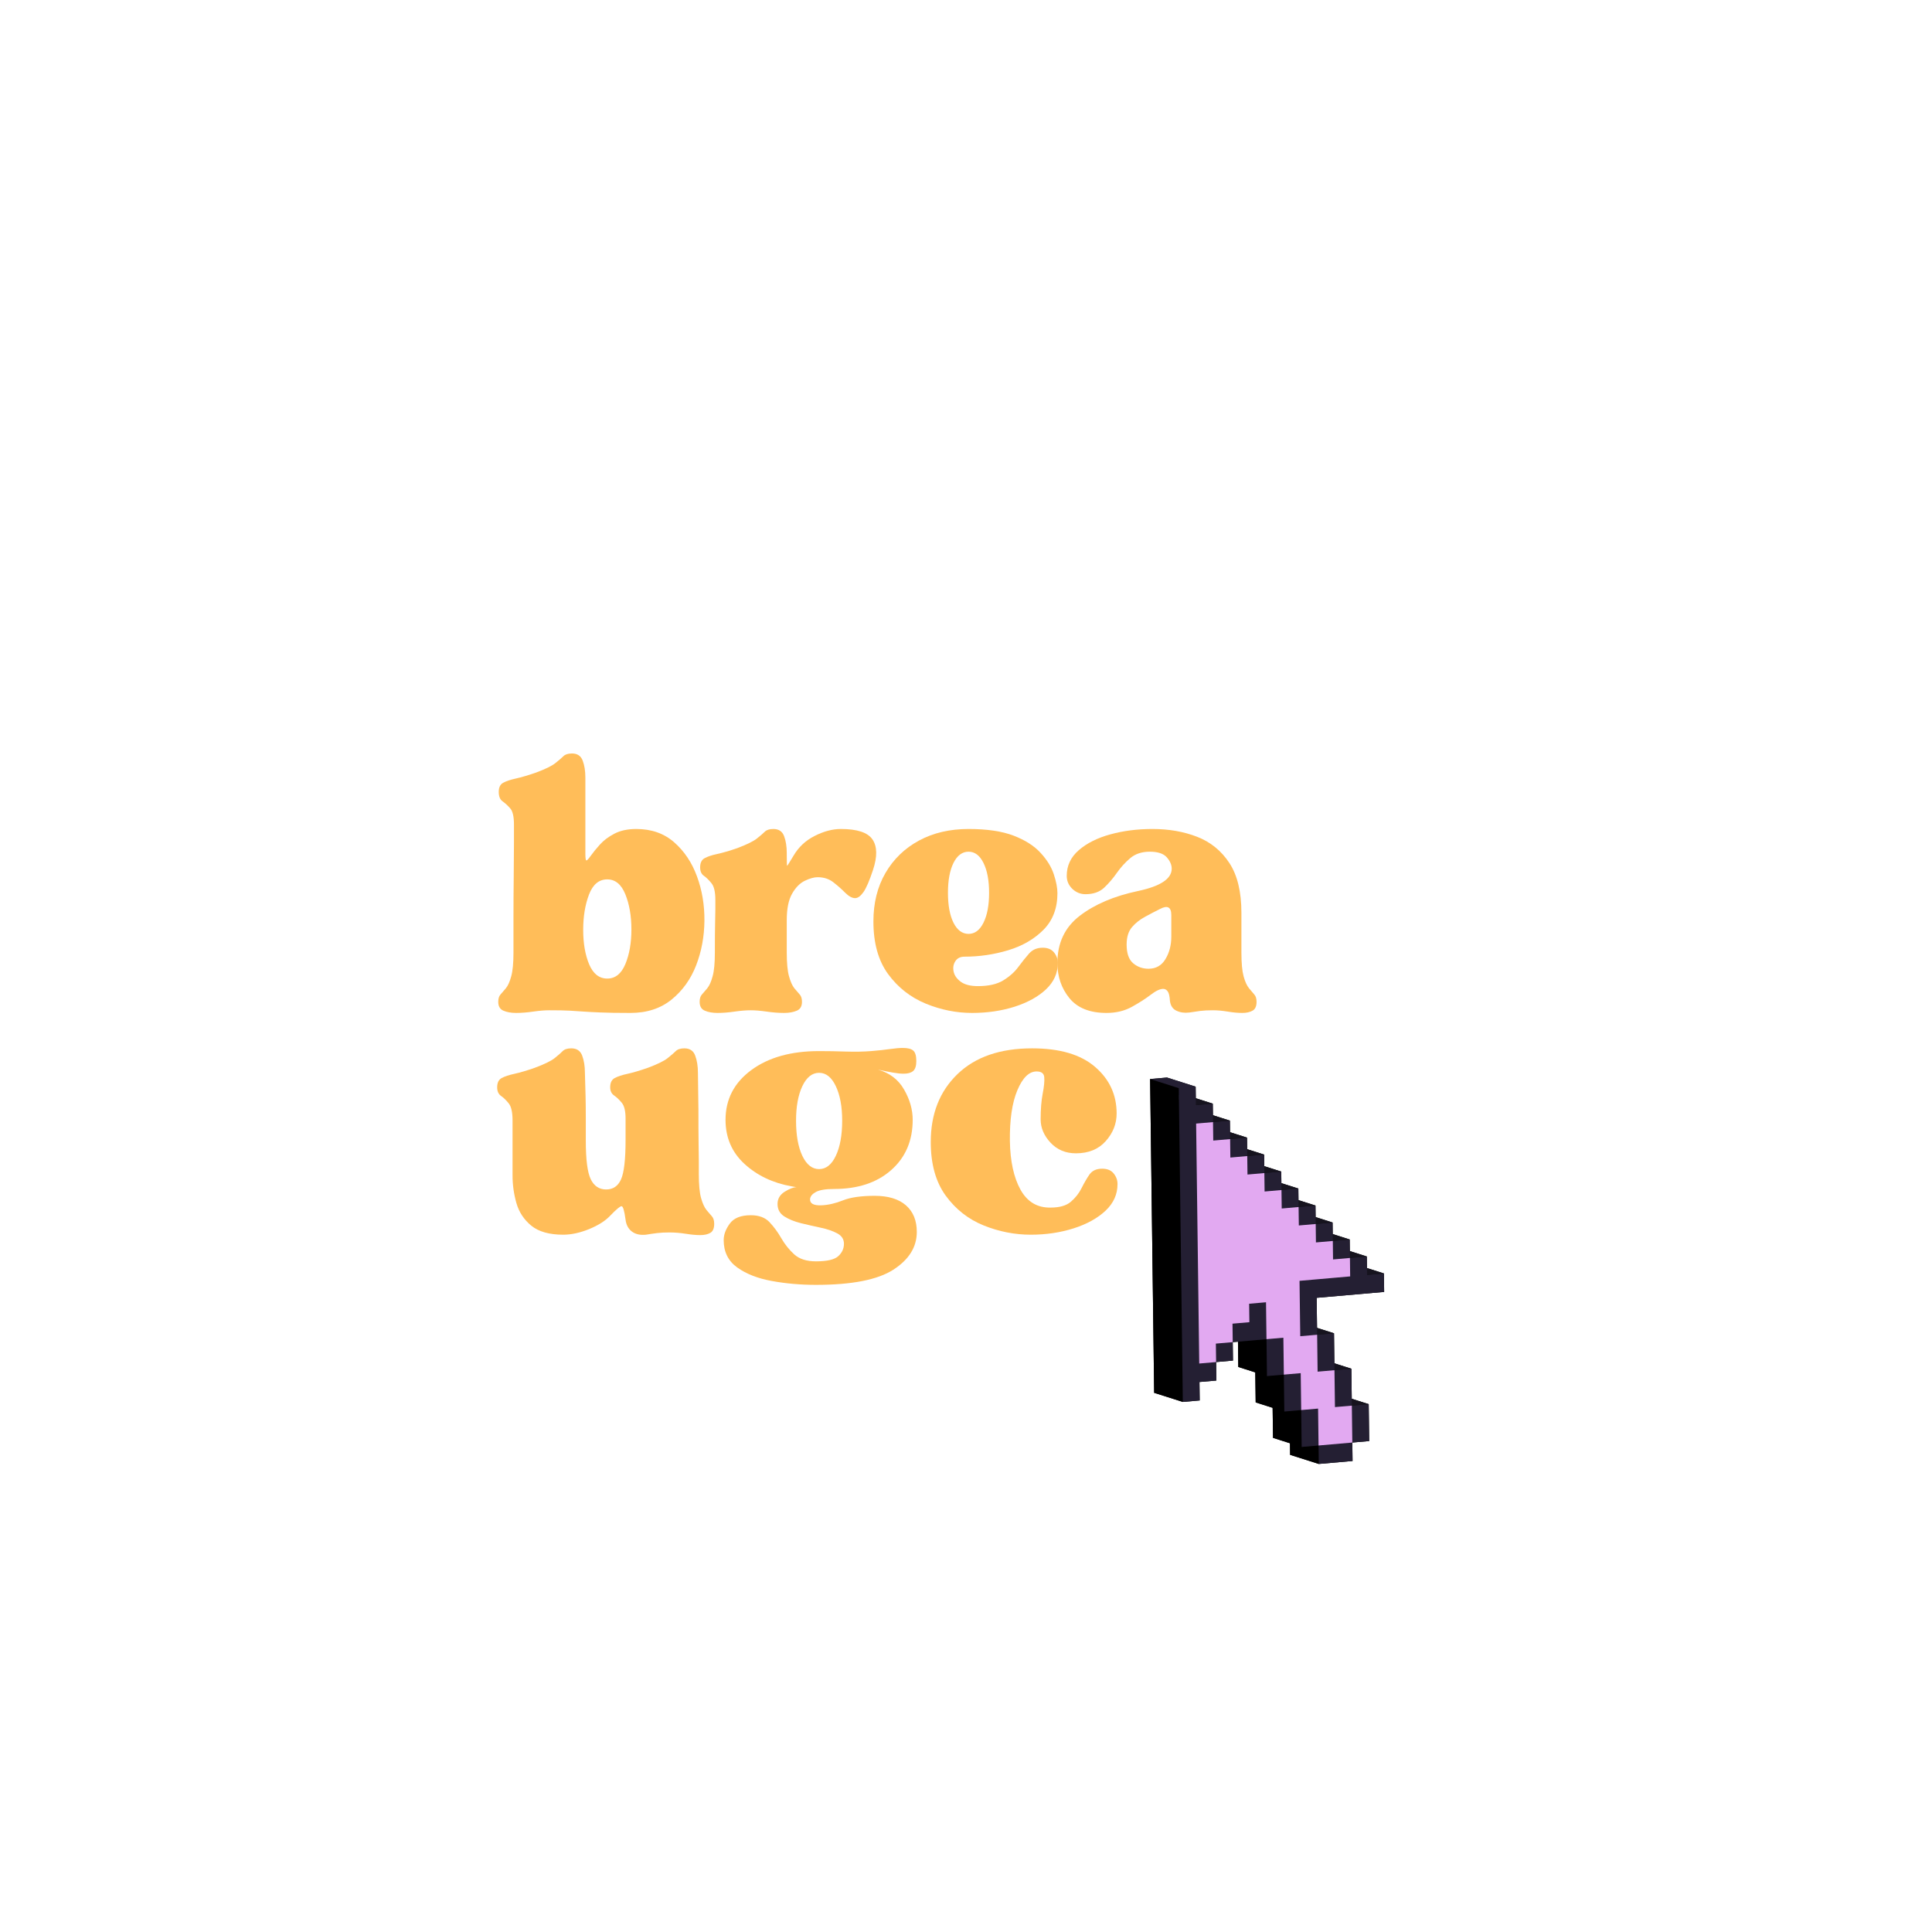 <svg xmlns="http://www.w3.org/2000/svg" xmlns:xlink="http://www.w3.org/1999/xlink" width="500" zoomAndPan="magnify" viewBox="0 0 375 375" height="500" preserveAspectRatio="xMidYMid meet" version="1.0"><defs><g/><clipPath id="d8669e7b79"><rect x="0" width="150" y="0" height="70"/></clipPath><clipPath id="1f8244175f"><path d="M 223.219 209.152 L 268.969 209.152 L 268.969 284.152 L 223.219 284.152 Z M 223.219 209.152 " clip-rule="nonzero"/></clipPath><clipPath id="d04564e251"><path d="M 259 245 L 268.969 245 L 268.969 248 L 259 248 Z M 259 245 " clip-rule="nonzero"/></clipPath><clipPath id="42019af54d"><path d="M 240 258 L 256 258 L 256 284.152 L 240 284.152 Z M 240 258 " clip-rule="nonzero"/></clipPath><clipPath id="38e0f79f14"><path d="M 223.219 209.152 L 230 209.152 L 230 273 L 223.219 273 Z M 223.219 209.152 " clip-rule="nonzero"/></clipPath><clipPath id="615b5dda75"><path d="M 223.219 209.152 L 268.969 209.152 L 268.969 284.152 L 223.219 284.152 Z M 223.219 209.152 " clip-rule="nonzero"/></clipPath></defs><g fill="#ffbd59" fill-opacity="1"><g transform="translate(95.625, 239.124)"><g><path d="M 0.875 -28.078 C 0.875 -28.961 1.164 -29.562 1.75 -29.875 C 2.344 -30.195 3.176 -30.473 4.25 -30.703 C 5.332 -30.941 6.633 -31.328 8.156 -31.859 C 10.031 -32.555 11.316 -33.18 12.016 -33.734 C 12.723 -34.297 13.25 -34.754 13.594 -35.109 C 13.945 -35.461 14.504 -35.641 15.266 -35.641 C 16.316 -35.641 17.02 -35.172 17.375 -34.234 C 17.727 -33.297 17.906 -32.18 17.906 -30.891 C 17.957 -29.078 18 -27.598 18.031 -26.453 C 18.062 -25.316 18.078 -23.844 18.078 -22.031 L 18.078 -17.734 C 18.078 -14.047 18.398 -11.539 19.047 -10.219 C 19.691 -8.906 20.688 -8.25 22.031 -8.25 C 23.375 -8.25 24.336 -8.906 24.922 -10.219 C 25.504 -11.539 25.797 -14.07 25.797 -17.812 L 25.797 -22.031 C 25.797 -23.488 25.547 -24.508 25.047 -25.094 C 24.555 -25.688 24.062 -26.156 23.562 -26.5 C 23.062 -26.852 22.812 -27.379 22.812 -28.078 C 22.812 -28.961 23.102 -29.562 23.688 -29.875 C 24.281 -30.195 25.117 -30.473 26.203 -30.703 C 27.285 -30.941 28.586 -31.328 30.109 -31.859 C 31.973 -32.555 33.254 -33.18 33.953 -33.734 C 34.66 -34.297 35.191 -34.754 35.547 -35.109 C 35.898 -35.461 36.457 -35.641 37.219 -35.641 C 38.27 -35.641 38.969 -35.172 39.312 -34.234 C 39.664 -33.297 39.844 -32.18 39.844 -30.891 L 39.938 -23.781 C 39.938 -21.145 39.945 -19.035 39.969 -17.453 C 40 -15.879 40.016 -14.625 40.016 -13.688 C 40.016 -12.75 40.016 -11.93 40.016 -11.234 C 40.016 -9.18 40.16 -7.629 40.453 -6.578 C 40.754 -5.523 41.109 -4.75 41.516 -4.25 C 41.922 -3.758 42.27 -3.352 42.562 -3.031 C 42.852 -2.707 43 -2.223 43 -1.578 C 43 -0.703 42.75 -0.117 42.25 0.172 C 41.758 0.461 41.102 0.609 40.281 0.609 C 39.469 0.609 38.52 0.52 37.438 0.344 C 36.352 0.176 35.312 0.094 34.312 0.094 C 33.375 0.094 32.566 0.133 31.891 0.219 C 31.223 0.301 30.508 0.406 29.75 0.531 C 28.633 0.645 27.727 0.441 27.031 -0.078 C 26.332 -0.609 25.922 -1.375 25.797 -2.375 C 25.566 -4.125 25.305 -5 25.016 -5 C 24.723 -5 23.988 -4.383 22.812 -3.156 C 21.883 -2.164 20.523 -1.301 18.734 -0.562 C 16.953 0.164 15.27 0.531 13.688 0.531 C 11 0.531 8.938 -0.051 7.5 -1.219 C 6.07 -2.395 5.109 -3.859 4.609 -5.609 C 4.109 -7.367 3.859 -9.156 3.859 -10.969 L 3.859 -21.672 C 3.859 -23.254 3.609 -24.352 3.109 -24.969 C 2.617 -25.582 2.125 -26.062 1.625 -26.406 C 1.125 -26.758 0.875 -27.316 0.875 -28.078 Z M 0.875 -28.078 "/></g></g></g><g fill="#ffbd59" fill-opacity="1"><g transform="translate(139.154, 239.124)"><g><path d="M 19.219 10.266 C 16.238 10.266 13.383 10.016 10.656 9.516 C 7.938 9.023 5.695 8.148 3.938 6.891 C 2.188 5.629 1.312 3.859 1.312 1.578 C 1.312 0.523 1.707 -0.539 2.5 -1.625 C 3.289 -2.707 4.648 -3.25 6.578 -3.25 C 8.16 -3.25 9.375 -2.797 10.219 -1.891 C 11.07 -0.984 11.832 0.051 12.5 1.219 C 13.176 2.395 14.008 3.438 15 4.344 C 16 5.25 17.406 5.703 19.219 5.703 C 21.383 5.703 22.832 5.363 23.562 4.688 C 24.289 4.02 24.656 3.219 24.656 2.281 C 24.656 1.406 24.219 0.734 23.344 0.266 C 22.469 -0.203 21.398 -0.566 20.141 -0.828 C 18.879 -1.098 17.602 -1.391 16.312 -1.703 C 15.031 -2.023 13.953 -2.461 13.078 -3.016 C 12.203 -3.578 11.766 -4.383 11.766 -5.438 C 11.766 -6.438 12.227 -7.227 13.156 -7.812 C 14.094 -8.395 14.859 -8.688 15.453 -8.688 L 14.484 -8.859 C 10.859 -9.504 7.816 -10.953 5.359 -13.203 C 2.898 -15.461 1.672 -18.316 1.672 -21.766 C 1.672 -25.742 3.336 -28.961 6.672 -31.422 C 10.004 -33.879 14.391 -35.109 19.828 -35.109 C 21.523 -35.109 23.266 -35.078 25.047 -35.016 C 26.836 -34.961 28.461 -34.992 29.922 -35.109 C 31.328 -35.223 32.539 -35.352 33.562 -35.5 C 34.594 -35.645 35.43 -35.719 36.078 -35.719 C 37.066 -35.719 37.75 -35.539 38.125 -35.188 C 38.508 -34.844 38.703 -34.172 38.703 -33.172 C 38.703 -32.234 38.492 -31.586 38.078 -31.234 C 37.672 -30.891 37.062 -30.719 36.25 -30.719 C 35.664 -30.719 34.961 -30.789 34.141 -30.938 C 33.316 -31.082 32.352 -31.273 31.25 -31.516 C 33.531 -30.867 35.223 -29.578 36.328 -27.641 C 37.441 -25.711 38 -23.754 38 -21.766 C 38 -17.723 36.609 -14.473 33.828 -12.016 C 31.055 -9.566 27.359 -8.344 22.734 -8.344 C 21.098 -8.344 19.926 -8.148 19.219 -7.766 C 18.52 -7.391 18.141 -6.938 18.078 -6.406 C 18.016 -5.531 18.75 -5.117 20.281 -5.172 C 21.625 -5.234 23.023 -5.555 24.484 -6.141 C 25.953 -6.723 28 -7.016 30.625 -7.016 C 33.258 -7.016 35.281 -6.398 36.688 -5.172 C 38.094 -3.941 38.797 -2.219 38.797 0 C 38.797 2.926 37.273 5.367 34.234 7.328 C 31.191 9.285 26.188 10.266 19.219 10.266 Z M 15.359 -21.594 C 15.359 -18.781 15.766 -16.508 16.578 -14.781 C 17.398 -13.062 18.484 -12.203 19.828 -12.203 C 21.18 -12.203 22.266 -13.062 23.078 -14.781 C 23.898 -16.508 24.312 -18.781 24.312 -21.594 C 24.312 -24.344 23.898 -26.578 23.078 -28.297 C 22.266 -30.023 21.18 -30.891 19.828 -30.891 C 18.484 -30.891 17.398 -30.023 16.578 -28.297 C 15.766 -26.578 15.359 -24.344 15.359 -21.594 Z M 15.359 -21.594 "/></g></g></g><g fill="#ffbd59" fill-opacity="1"><g transform="translate(178.91, 239.124)"><g><path d="M 1.75 -17.469 C 1.75 -22.906 3.473 -27.289 6.922 -30.625 C 10.379 -33.969 15.211 -35.641 21.422 -35.641 C 26.797 -35.641 30.875 -34.438 33.656 -32.031 C 36.438 -29.633 37.828 -26.625 37.828 -23 C 37.828 -21.008 37.125 -19.223 35.719 -17.641 C 34.312 -16.055 32.379 -15.266 29.922 -15.266 C 27.93 -15.266 26.289 -15.953 25 -17.328 C 23.719 -18.703 23.078 -20.211 23.078 -21.859 C 23.078 -23.785 23.207 -25.438 23.469 -26.812 C 23.738 -28.188 23.844 -29.254 23.781 -30.016 C 23.727 -30.773 23.234 -31.156 22.297 -31.156 C 20.828 -31.156 19.582 -29.941 18.562 -27.516 C 17.539 -25.086 17.055 -21.797 17.109 -17.641 C 17.172 -13.723 17.859 -10.578 19.172 -8.203 C 20.492 -5.836 22.441 -4.68 25.016 -4.734 C 26.766 -4.734 28.078 -5.113 28.953 -5.875 C 29.836 -6.633 30.523 -7.508 31.016 -8.5 C 31.516 -9.5 32.023 -10.379 32.547 -11.141 C 33.078 -11.898 33.898 -12.281 35.016 -12.281 C 36.016 -12.281 36.758 -11.973 37.25 -11.359 C 37.75 -10.742 38 -10.055 38 -9.297 C 38 -7.305 37.223 -5.582 35.672 -4.125 C 34.117 -2.664 32.055 -1.523 29.484 -0.703 C 26.91 0.117 24.133 0.531 21.156 0.531 C 18.051 0.531 15.004 -0.066 12.016 -1.266 C 9.035 -2.473 6.578 -4.406 4.641 -7.062 C 2.711 -9.727 1.75 -13.195 1.75 -17.469 Z M 1.75 -17.469 "/></g></g></g><g transform="matrix(1, 0, 0, 1, 95, 142)"><g clip-path="url(#d8669e7b79)"><g fill="#ffbd59" fill-opacity="1"><g transform="translate(0.853, 54.094)"><g><path d="M 10.75 0 C 9.883 0 8.859 0.082 7.672 0.25 C 6.484 0.426 5.367 0.516 4.328 0.516 C 3.348 0.516 2.523 0.367 1.859 0.078 C 1.191 -0.203 0.859 -0.773 0.859 -1.641 C 0.859 -2.273 1.004 -2.75 1.297 -3.062 C 1.586 -3.383 1.938 -3.789 2.344 -4.281 C 2.75 -4.781 3.094 -5.551 3.375 -6.594 C 3.664 -7.633 3.812 -9.164 3.812 -11.188 C 3.812 -13.145 3.812 -15.426 3.812 -18.031 C 3.812 -20.633 3.828 -23.219 3.859 -25.781 C 3.891 -28.352 3.906 -30.578 3.906 -32.453 C 3.906 -34.336 3.906 -35.539 3.906 -36.062 C 3.906 -37.625 3.656 -38.676 3.156 -39.219 C 2.664 -39.77 2.176 -40.219 1.688 -40.562 C 1.195 -40.914 0.953 -41.523 0.953 -42.391 C 0.953 -43.254 1.238 -43.844 1.812 -44.156 C 2.395 -44.477 3.219 -44.754 4.281 -44.984 C 5.352 -45.223 6.645 -45.602 8.156 -46.125 C 10 -46.812 11.266 -47.43 11.953 -47.984 C 12.648 -48.535 13.172 -48.984 13.516 -49.328 C 13.867 -49.672 14.422 -49.844 15.172 -49.844 C 16.211 -49.844 16.906 -49.379 17.25 -48.453 C 17.594 -47.535 17.766 -46.441 17.766 -45.172 L 17.766 -30.422 C 17.766 -29.504 17.836 -29.055 17.984 -29.078 C 18.129 -29.109 18.414 -29.426 18.844 -30.031 C 19.281 -30.645 19.859 -31.352 20.578 -32.156 C 21.305 -32.969 22.25 -33.676 23.406 -34.281 C 24.562 -34.883 25.977 -35.188 27.656 -35.188 C 30.602 -35.188 33.055 -34.32 35.016 -32.594 C 36.984 -30.863 38.457 -28.656 39.438 -25.969 C 40.426 -23.281 40.906 -20.406 40.875 -17.344 C 40.844 -14.281 40.305 -11.406 39.266 -8.719 C 38.223 -6.031 36.633 -3.816 34.5 -2.078 C 32.363 -0.348 29.707 0.516 26.531 0.516 C 23.988 0.516 22.035 0.484 20.672 0.422 C 19.316 0.367 18.234 0.312 17.422 0.25 C 16.609 0.195 15.723 0.141 14.766 0.078 C 13.816 0.023 12.477 0 10.75 0 Z M 22.016 -25.406 C 20.398 -25.406 19.219 -24.422 18.469 -22.453 C 17.719 -20.484 17.344 -18.203 17.344 -15.609 C 17.344 -13.004 17.727 -10.773 18.5 -8.922 C 19.281 -7.078 20.453 -6.156 22.016 -6.156 C 23.578 -6.156 24.75 -7.094 25.531 -8.969 C 26.312 -10.852 26.703 -13.094 26.703 -15.688 C 26.703 -18.289 26.312 -20.562 25.531 -22.5 C 24.75 -24.438 23.578 -25.406 22.016 -25.406 Z M 22.016 -25.406 "/></g></g></g><g fill="#ffbd59" fill-opacity="1"><g transform="translate(39.944, 54.094)"><g><path d="M 0.859 -1.641 C 0.859 -2.273 1.004 -2.75 1.297 -3.062 C 1.586 -3.383 1.938 -3.789 2.344 -4.281 C 2.75 -4.781 3.094 -5.551 3.375 -6.594 C 3.664 -7.633 3.812 -9.164 3.812 -11.188 C 3.812 -13.844 3.828 -15.758 3.859 -16.938 C 3.891 -18.125 3.906 -18.992 3.906 -19.547 C 3.906 -20.098 3.906 -20.719 3.906 -21.406 C 3.906 -22.969 3.656 -24.051 3.156 -24.656 C 2.664 -25.27 2.176 -25.75 1.688 -26.094 C 1.195 -26.438 0.953 -26.984 0.953 -27.734 C 0.953 -28.609 1.238 -29.203 1.812 -29.516 C 2.395 -29.836 3.219 -30.113 4.281 -30.344 C 5.352 -30.57 6.645 -30.945 8.156 -31.469 C 10 -32.164 11.266 -32.785 11.953 -33.328 C 12.648 -33.879 13.172 -34.328 13.516 -34.672 C 13.867 -35.016 14.422 -35.188 15.172 -35.188 C 16.211 -35.188 16.906 -34.723 17.25 -33.797 C 17.594 -32.879 17.766 -31.785 17.766 -30.516 L 17.766 -30.172 C 17.766 -28.723 17.789 -28.016 17.844 -28.047 C 17.906 -28.078 18.316 -28.727 19.078 -30 C 20.055 -31.676 21.426 -32.957 23.188 -33.844 C 24.945 -34.738 26.641 -35.188 28.266 -35.188 C 31.441 -35.188 33.488 -34.508 34.406 -33.156 C 35.332 -31.801 35.363 -29.82 34.5 -27.219 C 33.812 -25.133 33.191 -23.703 32.641 -22.922 C 32.086 -22.148 31.551 -21.766 31.031 -21.766 C 30.457 -21.766 29.82 -22.109 29.125 -22.797 C 28.438 -23.492 27.672 -24.172 26.828 -24.828 C 25.992 -25.492 24.969 -25.828 23.75 -25.828 C 23.062 -25.828 22.238 -25.598 21.281 -25.141 C 20.32 -24.68 19.492 -23.844 18.797 -22.625 C 18.109 -21.414 17.766 -19.711 17.766 -17.516 L 17.766 -11.188 C 17.766 -9.164 17.91 -7.633 18.203 -6.594 C 18.492 -5.551 18.836 -4.781 19.234 -4.281 C 19.641 -3.789 19.988 -3.383 20.281 -3.062 C 20.57 -2.75 20.719 -2.273 20.719 -1.641 C 20.719 -0.773 20.383 -0.203 19.719 0.078 C 19.051 0.367 18.227 0.516 17.25 0.516 C 16.156 0.516 15.016 0.426 13.828 0.25 C 12.641 0.082 11.613 0 10.75 0 C 9.883 0 8.859 0.082 7.672 0.25 C 6.484 0.426 5.367 0.516 4.328 0.516 C 3.348 0.516 2.523 0.367 1.859 0.078 C 1.191 -0.203 0.859 -0.773 0.859 -1.641 Z M 0.859 -1.641 "/></g></g></g><g fill="#ffbd59" fill-opacity="1"><g transform="translate(72.794, 54.094)"><g><path d="M 20.891 0.516 C 17.828 0.516 14.82 -0.086 11.875 -1.297 C 8.926 -2.516 6.5 -4.422 4.594 -7.016 C 2.688 -9.617 1.734 -13.031 1.734 -17.25 C 1.734 -20.832 2.516 -23.969 4.078 -26.656 C 5.641 -29.344 7.805 -31.438 10.578 -32.938 C 13.348 -34.438 16.555 -35.188 20.203 -35.188 C 23.785 -35.188 26.703 -34.754 28.953 -33.891 C 31.203 -33.023 32.945 -31.91 34.188 -30.547 C 35.438 -29.191 36.289 -27.805 36.75 -26.391 C 37.219 -24.973 37.453 -23.75 37.453 -22.719 C 37.453 -19.82 36.555 -17.461 34.766 -15.641 C 32.973 -13.828 30.688 -12.5 27.906 -11.656 C 25.133 -10.82 22.305 -10.406 19.422 -10.406 C 18.609 -10.406 18.016 -10.113 17.641 -9.531 C 17.266 -8.957 17.148 -8.297 17.297 -7.547 C 17.441 -6.797 17.898 -6.129 18.672 -5.547 C 19.453 -4.973 20.566 -4.688 22.016 -4.688 C 24.098 -4.688 25.742 -5.062 26.953 -5.812 C 28.172 -6.562 29.141 -7.426 29.859 -8.406 C 30.586 -9.383 31.281 -10.25 31.938 -11 C 32.602 -11.758 33.488 -12.141 34.594 -12.141 C 35.57 -12.141 36.305 -11.832 36.797 -11.219 C 37.285 -10.613 37.531 -9.938 37.531 -9.188 C 37.531 -7.219 36.766 -5.508 35.234 -4.062 C 33.703 -2.625 31.664 -1.5 29.125 -0.688 C 26.582 0.113 23.836 0.516 20.891 0.516 Z M 20.203 -30.781 C 18.984 -30.781 18.008 -30.055 17.281 -28.609 C 16.562 -27.16 16.203 -25.223 16.203 -22.797 C 16.203 -20.367 16.562 -18.43 17.281 -16.984 C 18.008 -15.547 18.984 -14.828 20.203 -14.828 C 21.41 -14.828 22.375 -15.547 23.094 -16.984 C 23.82 -18.43 24.188 -20.367 24.188 -22.797 C 24.188 -25.223 23.82 -27.16 23.094 -28.609 C 22.375 -30.055 21.41 -30.781 20.203 -30.781 Z M 20.203 -30.781 "/></g></g></g><g fill="#ffbd59" fill-opacity="1"><g transform="translate(108.505, 54.094)"><g><path d="M 11.266 0.516 C 8.035 0.516 5.641 -0.438 4.078 -2.344 C 2.516 -4.25 1.734 -6.531 1.734 -9.188 C 1.734 -13.062 3.176 -16.109 6.062 -18.328 C 8.957 -20.555 12.719 -22.16 17.344 -23.141 C 21.727 -24.066 23.922 -25.516 23.922 -27.484 C 23.922 -28.234 23.602 -28.969 22.969 -29.688 C 22.332 -30.414 21.234 -30.781 19.672 -30.781 C 18.117 -30.781 16.848 -30.359 15.859 -29.516 C 14.879 -28.68 14.016 -27.727 13.266 -26.656 C 12.516 -25.582 11.691 -24.625 10.797 -23.781 C 9.898 -22.945 8.695 -22.531 7.188 -22.531 C 6.207 -22.531 5.352 -22.879 4.625 -23.578 C 3.906 -24.273 3.547 -25.113 3.547 -26.094 C 3.547 -28.062 4.328 -29.723 5.891 -31.078 C 7.453 -32.43 9.488 -33.453 12 -34.141 C 14.52 -34.836 17.254 -35.188 20.203 -35.188 C 23.379 -35.188 26.266 -34.68 28.859 -33.672 C 31.461 -32.66 33.547 -30.969 35.109 -28.594 C 36.672 -26.227 37.453 -22.992 37.453 -18.891 L 37.453 -11.188 C 37.453 -9.164 37.594 -7.633 37.875 -6.594 C 38.164 -5.551 38.516 -4.781 38.922 -4.281 C 39.328 -3.789 39.672 -3.383 39.953 -3.062 C 40.242 -2.75 40.391 -2.273 40.391 -1.641 C 40.391 -0.773 40.129 -0.203 39.609 0.078 C 39.098 0.367 38.438 0.516 37.625 0.516 C 36.758 0.516 35.805 0.426 34.766 0.25 C 33.723 0.082 32.77 0 31.906 0 C 30.977 0 30.164 0.039 29.469 0.125 C 28.781 0.219 28.062 0.32 27.312 0.438 C 26.383 0.551 25.555 0.43 24.828 0.078 C 24.109 -0.266 23.691 -0.898 23.578 -1.828 C 23.523 -2.742 23.379 -3.359 23.141 -3.672 C 22.91 -3.992 22.625 -4.156 22.281 -4.156 C 21.645 -4.156 20.82 -3.766 19.812 -2.984 C 18.801 -2.211 17.586 -1.438 16.172 -0.656 C 14.754 0.125 13.117 0.516 11.266 0.516 Z M 15.172 -12.75 C 15.172 -11.07 15.586 -9.867 16.422 -9.141 C 17.266 -8.422 18.266 -8.062 19.422 -8.062 C 20.859 -8.062 21.953 -8.68 22.703 -9.922 C 23.461 -11.172 23.844 -12.629 23.844 -14.297 L 23.844 -18.469 C 23.844 -20.031 23.117 -20.43 21.672 -19.672 C 20.742 -19.211 19.773 -18.707 18.766 -18.156 C 17.754 -17.613 16.898 -16.938 16.203 -16.125 C 15.516 -15.312 15.172 -14.188 15.172 -12.75 Z M 15.172 -12.75 "/></g></g></g></g></g><g clip-path="url(#1f8244175f)"><path fill="#000000" d="M 265.664 272.547 L 262.375 271.5 L 262.297 265.668 L 262.297 265.664 L 259.004 264.617 L 258.93 258.789 L 255.637 257.742 L 255.562 251.906 L 268.664 250.762 L 268.617 247.176 L 268.621 247.176 L 268.617 247.176 L 265.324 246.129 L 265.297 243.883 L 262.004 242.836 L 261.973 240.586 L 261.977 240.586 L 261.973 240.586 L 261.973 240.582 L 258.68 239.535 L 258.652 237.293 L 258.652 237.289 L 255.359 236.242 L 255.332 233.996 L 252.035 232.949 L 252.008 230.695 L 252.004 230.695 L 248.719 229.652 L 248.688 227.406 L 248.688 227.402 L 245.395 226.355 L 245.367 224.105 L 245.359 224.105 L 242.074 223.059 L 242.043 220.812 L 238.746 219.762 L 238.719 217.512 L 235.43 216.465 L 235.398 214.219 L 232.105 213.172 L 232.074 210.922 L 226.512 209.152 L 223.238 209.438 L 224.023 270.344 L 229.586 272.113 L 232.859 271.824 L 232.816 268.246 L 236.09 267.961 L 236.047 264.375 L 239.32 264.086 L 239.273 260.508 L 240.293 260.418 L 240.309 261.746 L 240.355 265.328 L 243.652 266.379 L 243.68 268.625 L 243.727 272.207 L 247.016 273.254 L 247.047 275.504 L 247.094 279.086 L 250.387 280.137 L 250.414 282.383 L 255.977 284.152 L 262.531 283.578 L 262.484 279.996 L 265.758 279.711 Z M 265.664 272.547 " fill-opacity="1" fill-rule="nonzero"/></g><path fill="#16131e" d="M 256.828 271.062 L 262.391 272.832 L 265.664 272.547 L 260.102 270.777 Z M 256.828 271.062 " fill-opacity="1" fill-rule="nonzero"/><g clip-path="url(#d04564e251)"><path fill="#16131e" d="M 259.781 245.695 L 265.344 247.465 L 268.621 247.176 L 263.059 245.406 Z M 259.781 245.695 " fill-opacity="1" fill-rule="nonzero"/></g><path fill="#16131e" d="M 262.297 265.668 L 256.738 263.898 L 253.461 264.184 L 259.02 265.953 Z M 262.297 265.668 " fill-opacity="1" fill-rule="nonzero"/><path fill="#16131e" d="M 256.461 242.398 L 262.023 244.168 L 265.297 243.883 L 259.734 242.113 Z M 256.461 242.398 " fill-opacity="1" fill-rule="nonzero"/><path fill="#16131e" d="M 258.93 258.789 L 253.367 257.02 L 250.094 257.305 L 255.656 259.074 Z M 258.93 258.789 " fill-opacity="1" fill-rule="nonzero"/><path fill="#16131e" d="M 253.137 239.102 L 258.699 240.871 L 261.977 240.586 L 256.414 238.816 Z M 253.137 239.102 " fill-opacity="1" fill-rule="nonzero"/><path fill="#16131e" d="M 258.652 237.289 L 253.09 235.52 L 249.816 235.809 L 255.379 237.578 Z M 258.652 237.289 " fill-opacity="1" fill-rule="nonzero"/><path fill="#16131e" d="M 255.332 233.996 L 249.77 232.227 L 246.492 232.512 L 252.055 234.281 Z M 255.332 233.996 " fill-opacity="1" fill-rule="nonzero"/><path fill="#16131e" d="M 252.008 230.699 L 246.445 228.93 L 243.172 229.215 L 248.734 230.984 Z M 252.008 230.699 " fill-opacity="1" fill-rule="nonzero"/><path fill="#16131e" d="M 248.688 227.402 L 243.125 225.633 L 239.848 225.922 L 245.41 227.691 Z M 248.688 227.402 " fill-opacity="1" fill-rule="nonzero"/><path fill="#16131e" d="M 245.363 224.105 L 239.801 222.336 L 236.527 222.621 L 242.09 224.391 Z M 245.363 224.105 " fill-opacity="1" fill-rule="nonzero"/><path fill="#16131e" d="M 242.043 220.812 L 236.48 219.043 L 233.203 219.328 L 238.766 221.098 Z M 242.043 220.812 " fill-opacity="1" fill-rule="nonzero"/><path fill="#16131e" d="M 238.719 217.512 L 233.156 215.742 L 229.883 216.031 L 235.445 217.801 Z M 238.719 217.512 " fill-opacity="1" fill-rule="nonzero"/><path fill="#16131e" d="M 235.398 214.219 L 229.836 212.449 L 226.559 212.734 L 232.121 214.504 Z M 235.398 214.219 " fill-opacity="1" fill-rule="nonzero"/><path fill="#000000" d="M 262.438 276.414 L 262.391 272.832 L 256.828 271.062 L 256.922 278.227 L 262.484 279.996 Z M 262.438 276.414 " fill-opacity="1" fill-rule="nonzero"/><g clip-path="url(#42019af54d)"><path fill="#000000" d="M 252.637 279.523 L 252.609 277.273 L 252.562 273.691 L 249.27 272.645 L 249.242 270.395 L 249.195 266.812 L 245.902 265.766 L 245.871 263.516 L 245.824 259.934 L 240.262 258.164 L 240.355 265.328 L 243.652 266.379 L 243.68 268.625 L 243.727 272.207 L 247.016 273.254 L 247.047 275.504 L 247.094 279.086 L 250.387 280.137 L 250.414 282.383 L 255.977 284.152 L 255.93 280.57 Z M 252.637 279.523 " fill-opacity="1" fill-rule="nonzero"/></g><g clip-path="url(#38e0f79f14)"><path fill="#000000" d="M 223.238 209.438 L 224.023 270.344 L 229.586 272.113 L 228.801 211.207 Z M 223.238 209.438 " fill-opacity="1" fill-rule="nonzero"/></g><g clip-path="url(#615b5dda75)"><path fill="#241f33" d="M 265.664 272.547 L 262.395 272.832 L 262.297 265.664 L 259.02 265.953 L 258.93 258.789 L 255.656 259.074 L 255.562 251.906 L 268.664 250.762 L 268.617 247.176 L 265.344 247.465 L 265.297 243.883 L 262.023 244.168 L 261.973 240.582 L 258.695 240.871 L 258.652 237.293 L 255.379 237.578 L 255.332 233.996 L 252.051 234.281 L 252.008 230.695 L 248.734 230.984 L 248.688 227.406 L 245.41 227.688 L 245.367 224.105 L 242.09 224.395 L 242.043 220.812 L 238.766 221.098 L 238.719 217.512 L 235.449 217.801 L 235.398 214.219 L 232.121 214.504 L 232.074 210.922 L 226.512 209.152 L 223.238 209.438 L 228.801 211.207 L 229.586 272.113 L 232.859 271.824 L 232.816 268.246 L 236.09 267.961 L 236.047 264.375 L 239.32 264.086 L 239.273 260.508 L 245.828 259.934 L 245.918 267.098 L 249.195 266.812 L 249.285 273.98 L 252.562 273.691 L 252.652 280.855 L 255.93 280.57 L 255.977 284.152 L 262.531 283.578 L 262.484 279.996 L 265.758 279.711 Z M 265.664 272.547 " fill-opacity="1" fill-rule="nonzero"/></g><path fill="#e2a9f1" d="M 235.445 217.801 L 235.492 221.383 L 238.766 221.098 L 238.812 224.68 L 242.09 224.391 L 242.137 227.977 L 245.41 227.691 L 245.457 231.27 L 248.734 230.984 L 248.781 234.57 L 252.055 234.281 L 252.102 237.863 L 255.379 237.578 L 255.422 241.156 L 258.699 240.871 L 258.742 244.457 L 262.023 244.168 L 262.066 247.75 L 258.789 248.035 L 255.516 248.324 L 252.238 248.609 L 252.285 252.195 L 252.379 259.359 L 255.656 259.074 L 255.746 266.238 L 259.02 265.953 L 259.113 273.117 L 262.391 272.832 L 262.484 279.996 L 255.93 280.57 L 255.84 273.406 L 252.562 273.691 L 252.469 266.527 L 249.195 266.812 L 249.102 259.648 L 245.824 259.934 L 245.777 256.348 L 245.734 252.77 L 242.457 253.055 L 242.504 256.637 L 239.227 256.922 L 239.273 260.508 L 236 260.793 L 236.047 264.375 L 232.77 264.66 L 232.168 218.086 Z M 235.445 217.801 " fill-opacity="1" fill-rule="nonzero"/></svg>